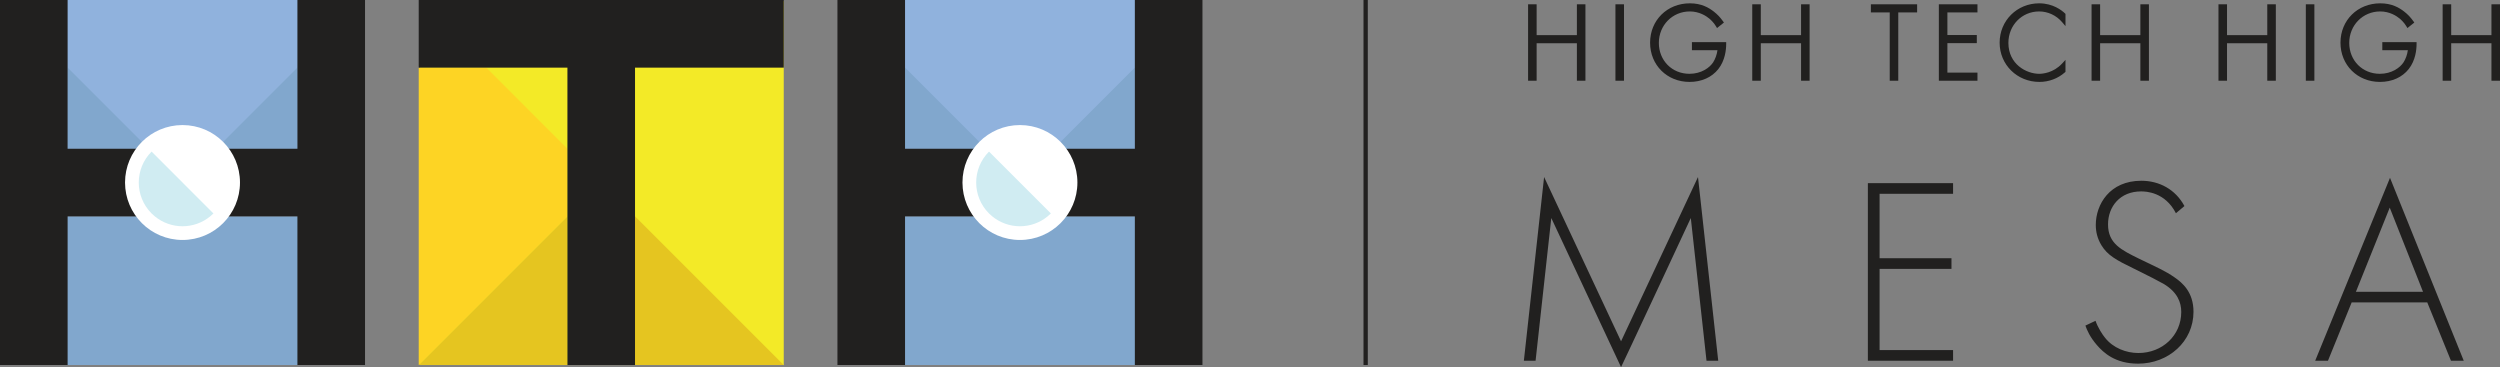 <?xml version="1.0" encoding="UTF-8"?>
<svg xmlns="http://www.w3.org/2000/svg" id="EXPANDIDO" version="1.2" viewBox="0 0 1164.282 170.974">
  <rect x="0" y="0" width="1164.282" height="170.974" fill="#808080" stroke="none"/>
  <rect x="195.5" y=".5" width="169.5" height="169.5" fill="#f3ea27"></rect>
  <polygon points="295.741 100.74 295.741 170 365 170 295.741 100.74" fill="#e5c520"></polygon>
  <polygon points="264.259 170 264.259 100.74 195 170 264.259 170" fill="#e5c520"></polygon>
  <polygon points="226.499 31.499 195 31.499 195 170 264.259 100.74 264.259 69.259 226.499 31.499" fill="#fdd424"></polygon>
  <polygon points="195 0 195 31.499 264.259 31.499 264.259 63.436 264.259 63.436 264.259 170 295.74 170 295.74 100.74 295.741 100.74 295.741 31.499 365 31.499 365 0 195 0" fill="#21201f"></polygon>
  <rect x="14.674" y="0" width="141.804" height="77.521" fill="#90b2dd"></rect>
  <path d="M106.161,100.741c-.775,1.021-1.623,1.984-2.537,2.884-10.172,10.283-26.756,10.375-37.042.205-.069-.068-.138-.137-.206-.206-.914-.899-1.761-1.863-2.537-2.883H27.671v69.259h116.79v-69.259h-38.3Z" fill="#81a7cd"></path>
  <path d="M103.625,66.376c.914.899,1.761,1.863,2.536,2.884h32.35V31.489l-34.886,34.886Z" fill="#81a7cd"></path>
  <path d="M31.49,69.259h32.35c.775-1.021,1.623-1.984,2.536-2.884L31.49,31.489v37.77Z" fill="#81a7cd"></path>
  <path d="M63.84,69.259H31.49L31.491 0H0l.001 0v169.999h31.489v-69.259h32.35c-6.991-9.329-6.989-22.151,0-31.481Z" fill="#21201f"></path>
  <path d="M170.0 0h-31.489v69.259h-32.35c6.992,9.33,6.993,22.152,0,31.481h32.35v69.259h31.489V0Z" fill="#21201f"></path>
  <ellipse cx="84.997" cy="84.999" rx="26.765" ry="26.758" fill="#fff"></ellipse>
  <path d="M85.001,85l-14.403-14.403c-7.958,7.951-7.965,20.843-.012,28.799.003.003.006.006.012.007.47.47.963.916,1.478,1.338,7.509,6.175,18.34,6.175,25.849,0,.514-.422,1.007-.868,1.478-1.338l-14.403-14.403Z" fill="#d0ecf2"></path>
  <rect x="404.674" y="0" width="141.804" height="77.521" fill="#90b2dd"></rect>
  <path d="M496.161,100.741c-.775,1.021-1.623,1.984-2.537,2.884-10.172,10.283-26.756,10.375-37.042.205-.069-.068-.138-.137-.206-.206-.914-.899-1.761-1.863-2.537-2.883h-36.169v69.259h116.79v-69.259h-38.3Z" fill="#81a7cd"></path>
  <path d="M493.625,66.376c.914.899,1.761,1.863,2.536,2.884h32.35V31.489l-34.886,34.886Z" fill="#81a7cd"></path>
  <path d="M421.49,69.259h32.35c.775-1.021,1.623-1.984,2.536-2.884l-34.886-34.886v37.77Z" fill="#81a7cd"></path>
  <path d="M453.84,69.259h-32.35l.001-69.259h-31.491l.001 0v169.999h31.489v-69.259h32.35c-6.991-9.329-6.989-22.151,0-31.481Z" fill="#21201f"></path>
  <path d="M560.0 0h-31.489v69.259h-32.35c6.992,9.33,6.993,22.152,0,31.481h32.35v69.259h31.489V0Z" fill="#21201f"></path>
  <ellipse cx="474.997" cy="84.999" rx="26.765" ry="26.758" fill="#fff"></ellipse>
  <path d="M475,85l-14.403-14.403c-7.958,7.951-7.965,20.843-.012,28.799.003.003.006.006.012.007.47.47.963.916,1.478,1.338,7.509,6.175,18.34,6.175,25.849,0,.514-.422,1.007-.868,1.478-1.338l-14.403-14.403Z" fill="#d0ecf2"></path>
  <rect x="635" y="0" width="2" height="170" fill="#21201f"></rect>
  <path d="M715.14,167.998l7.316-66.46,32.486,69.436c.124,0,32.486-69.436,32.486-69.436l7.316,66.46h5.456l-9.423-85.555-35.834,76.504-35.834-76.504-9.423,85.555h5.456Z" fill="#21201f"></path>
  <polygon points="909.57 163.038 875.348 163.038 875.348 125.221 908.826 125.221 908.826 120.261 875.348 120.261 875.348 90.255 909.57 90.255 909.57 85.295 869.892 85.295 869.892 167.998 909.57 167.998 909.57 163.038" fill="#21201f"></polygon>
  <path d="M1021.54,145.184c0-9.176-5.208-13.516-8.804-15.995-4.216-2.976-8.308-4.712-16.491-8.68-8.308-4.092-14.507-7.067-14.507-15.995,0-8.308,5.58-15.375,15.375-15.375,2.232,0,11.159.248,16.243,10.168l3.968-3.349c-4.216-7.812-11.779-11.779-20.087-11.779-14.755,0-21.203,11.036-21.203,20.583,0,3.224.744,6.324,2.604,9.424,2.852,4.712,6.943,6.943,15.127,10.911,6.819,3.348,11.655,5.828,14.011,7.191,6.324,3.844,8.06,8.556,8.06,13.02,0,10.911-8.803,19.095-19.963,19.095-5.703,0-11.779-2.355-15.499-7.067-1.24-1.488-3.348-4.712-4.463-7.936l-4.712,2.231c.744,2.108,2.108,5.332,5.332,9.052,3.1,3.596,8.556,8.68,19.219,8.68,14.135,0,25.791-10.292,25.791-24.179Z" fill="#21201f"></path>
  <path d="M1078.21,167.998h5.952l11.035-27.154h35.214l11.036,27.154h5.952l-34.346-85.183-34.842,85.183ZM1097.181,135.884l15.747-39.182,15.5,39.182h-31.247Z" fill="#21201f"></path>
  <polygon points="738.358 37.594 738.358 2.003 734.375 2.003 734.375 16.362 715.628 16.362 715.628 2.003 711.646 2.003 711.646 37.594 715.628 37.594 715.628 20.141 734.375 20.141 734.375 37.594 738.358 37.594" fill="#21201f"></polygon>
  <rect x="752.331" y="2.003" width="3.982" height="35.591" fill="#21201f"></rect>
  <path d="M786.943,5.327c4.449,0,7.63,2.099,9.13,3.349.445.371,1.982,1.723,3.055,3.529l.514.864,3.207-2.565-.479-.674c-1.261-1.774-2.527-3.104-4.239-4.448-2.32-1.785-5.683-3.834-11.137-3.834-10.564,0-18.531,7.879-18.531,18.328,0,10.419,7.901,18.276,18.379,18.276,5.603,0,10.37-2.137,13.423-6.017,3.164-4.027,3.636-9.028,3.636-11.651v-.875h-15.956v3.779h11.892c-.254,1.951-1.016,4.122-2.008,5.647-1.611,2.462-5.469,5.337-11.039,5.337-8.121,0-14.244-6.189-14.244-14.396,0-8.215,6.324-14.649,14.396-14.649Z" fill="#21201f"></path>
  <polygon points="816.047 2.003 816.047 37.594 820.03 37.594 820.03 20.141 838.777 20.141 838.777 37.594 842.759 37.594 842.759 2.003 838.777 2.003 838.777 16.362 820.03 16.362 820.03 2.003 816.047 2.003" fill="#21201f"></polygon>
  <polygon points="884.05 37.594 884.05 5.783 892.827 5.783 892.827 2.003 871.29 2.003 871.29 5.783 880.068 5.783 880.068 37.594 884.05 37.594" fill="#21201f"></polygon>
  <polygon points="902.947 37.594 920.932 37.594 920.932 33.815 906.929 33.815 906.929 20.09 920.627 20.09 920.627 16.311 906.929 16.311 906.929 5.783 920.932 5.783 920.932 2.003 902.947 2.003 902.947 37.594" fill="#21201f"></polygon>
  <path d="M949.632,5.327c4.117,0,8.036,1.829,10.75,5.02l1.542,1.812v-5.696l-.272-.259c-1.472-1.4-5.584-4.655-11.968-4.655-10.334,0-18.43,8.051-18.43,18.328,0,10.248,8.14,18.276,18.531,18.276,4.4,0,8.606-1.573,11.843-4.43l.296-.262v-5.582l-1.52,1.653c-4.127,4.492-9.249,4.841-10.721,4.841-5.957,0-14.346-4.467-14.346-14.396,0-8.215,6.279-14.649,14.295-14.649Z" fill="#21201f"></path>
  <polygon points="974.07 2.003 974.07 37.594 978.052 37.594 978.052 20.141 996.799 20.141 996.799 37.594 1000.782 37.594 1000.782 2.003 996.799 2.003 996.799 16.362 978.052 16.362 978.052 2.003 974.07 2.003" fill="#21201f"></polygon>
  <polygon points="1033.169 37.594 1037.152 37.594 1037.152 20.141 1055.899 20.141 1055.899 37.594 1059.881 37.594 1059.881 2.003 1055.899 2.003 1055.899 16.362 1037.152 16.362 1037.152 2.003 1033.169 2.003 1033.169 37.594" fill="#21201f"></polygon>
  <rect x="1073.855" y="2.003" width="3.982" height="35.591" fill="#21201f"></rect>
  <path d="M1108.466,5.327c4.449,0,7.63,2.099,9.13,3.349.445.371,1.982,1.723,3.055,3.529l.514.864,3.207-2.565-.479-.674c-1.261-1.774-2.527-3.104-4.239-4.448-2.32-1.785-5.683-3.834-11.137-3.834-10.564,0-18.531,7.879-18.531,18.328,0,10.419,7.901,18.276,18.379,18.276,5.603,0,10.37-2.137,13.423-6.017,3.164-4.027,3.636-9.028,3.636-11.651v-.875h-15.956v3.779h11.892c-.254,1.951-1.016,4.122-2.008,5.647-1.611,2.462-5.469,5.337-11.039,5.337-8.121,0-14.244-6.189-14.244-14.396,0-8.215,6.324-14.649,14.396-14.649Z" fill="#21201f"></path>
  <polygon points="1137.571 37.594 1141.553 37.594 1141.553 20.141 1160.3 20.141 1160.3 37.594 1164.282 37.594 1164.282 2.003 1160.3 2.003 1160.3 16.362 1141.553 16.362 1141.553 2.003 1137.571 2.003 1137.571 37.594" fill="#21201f"></polygon>
</svg>
